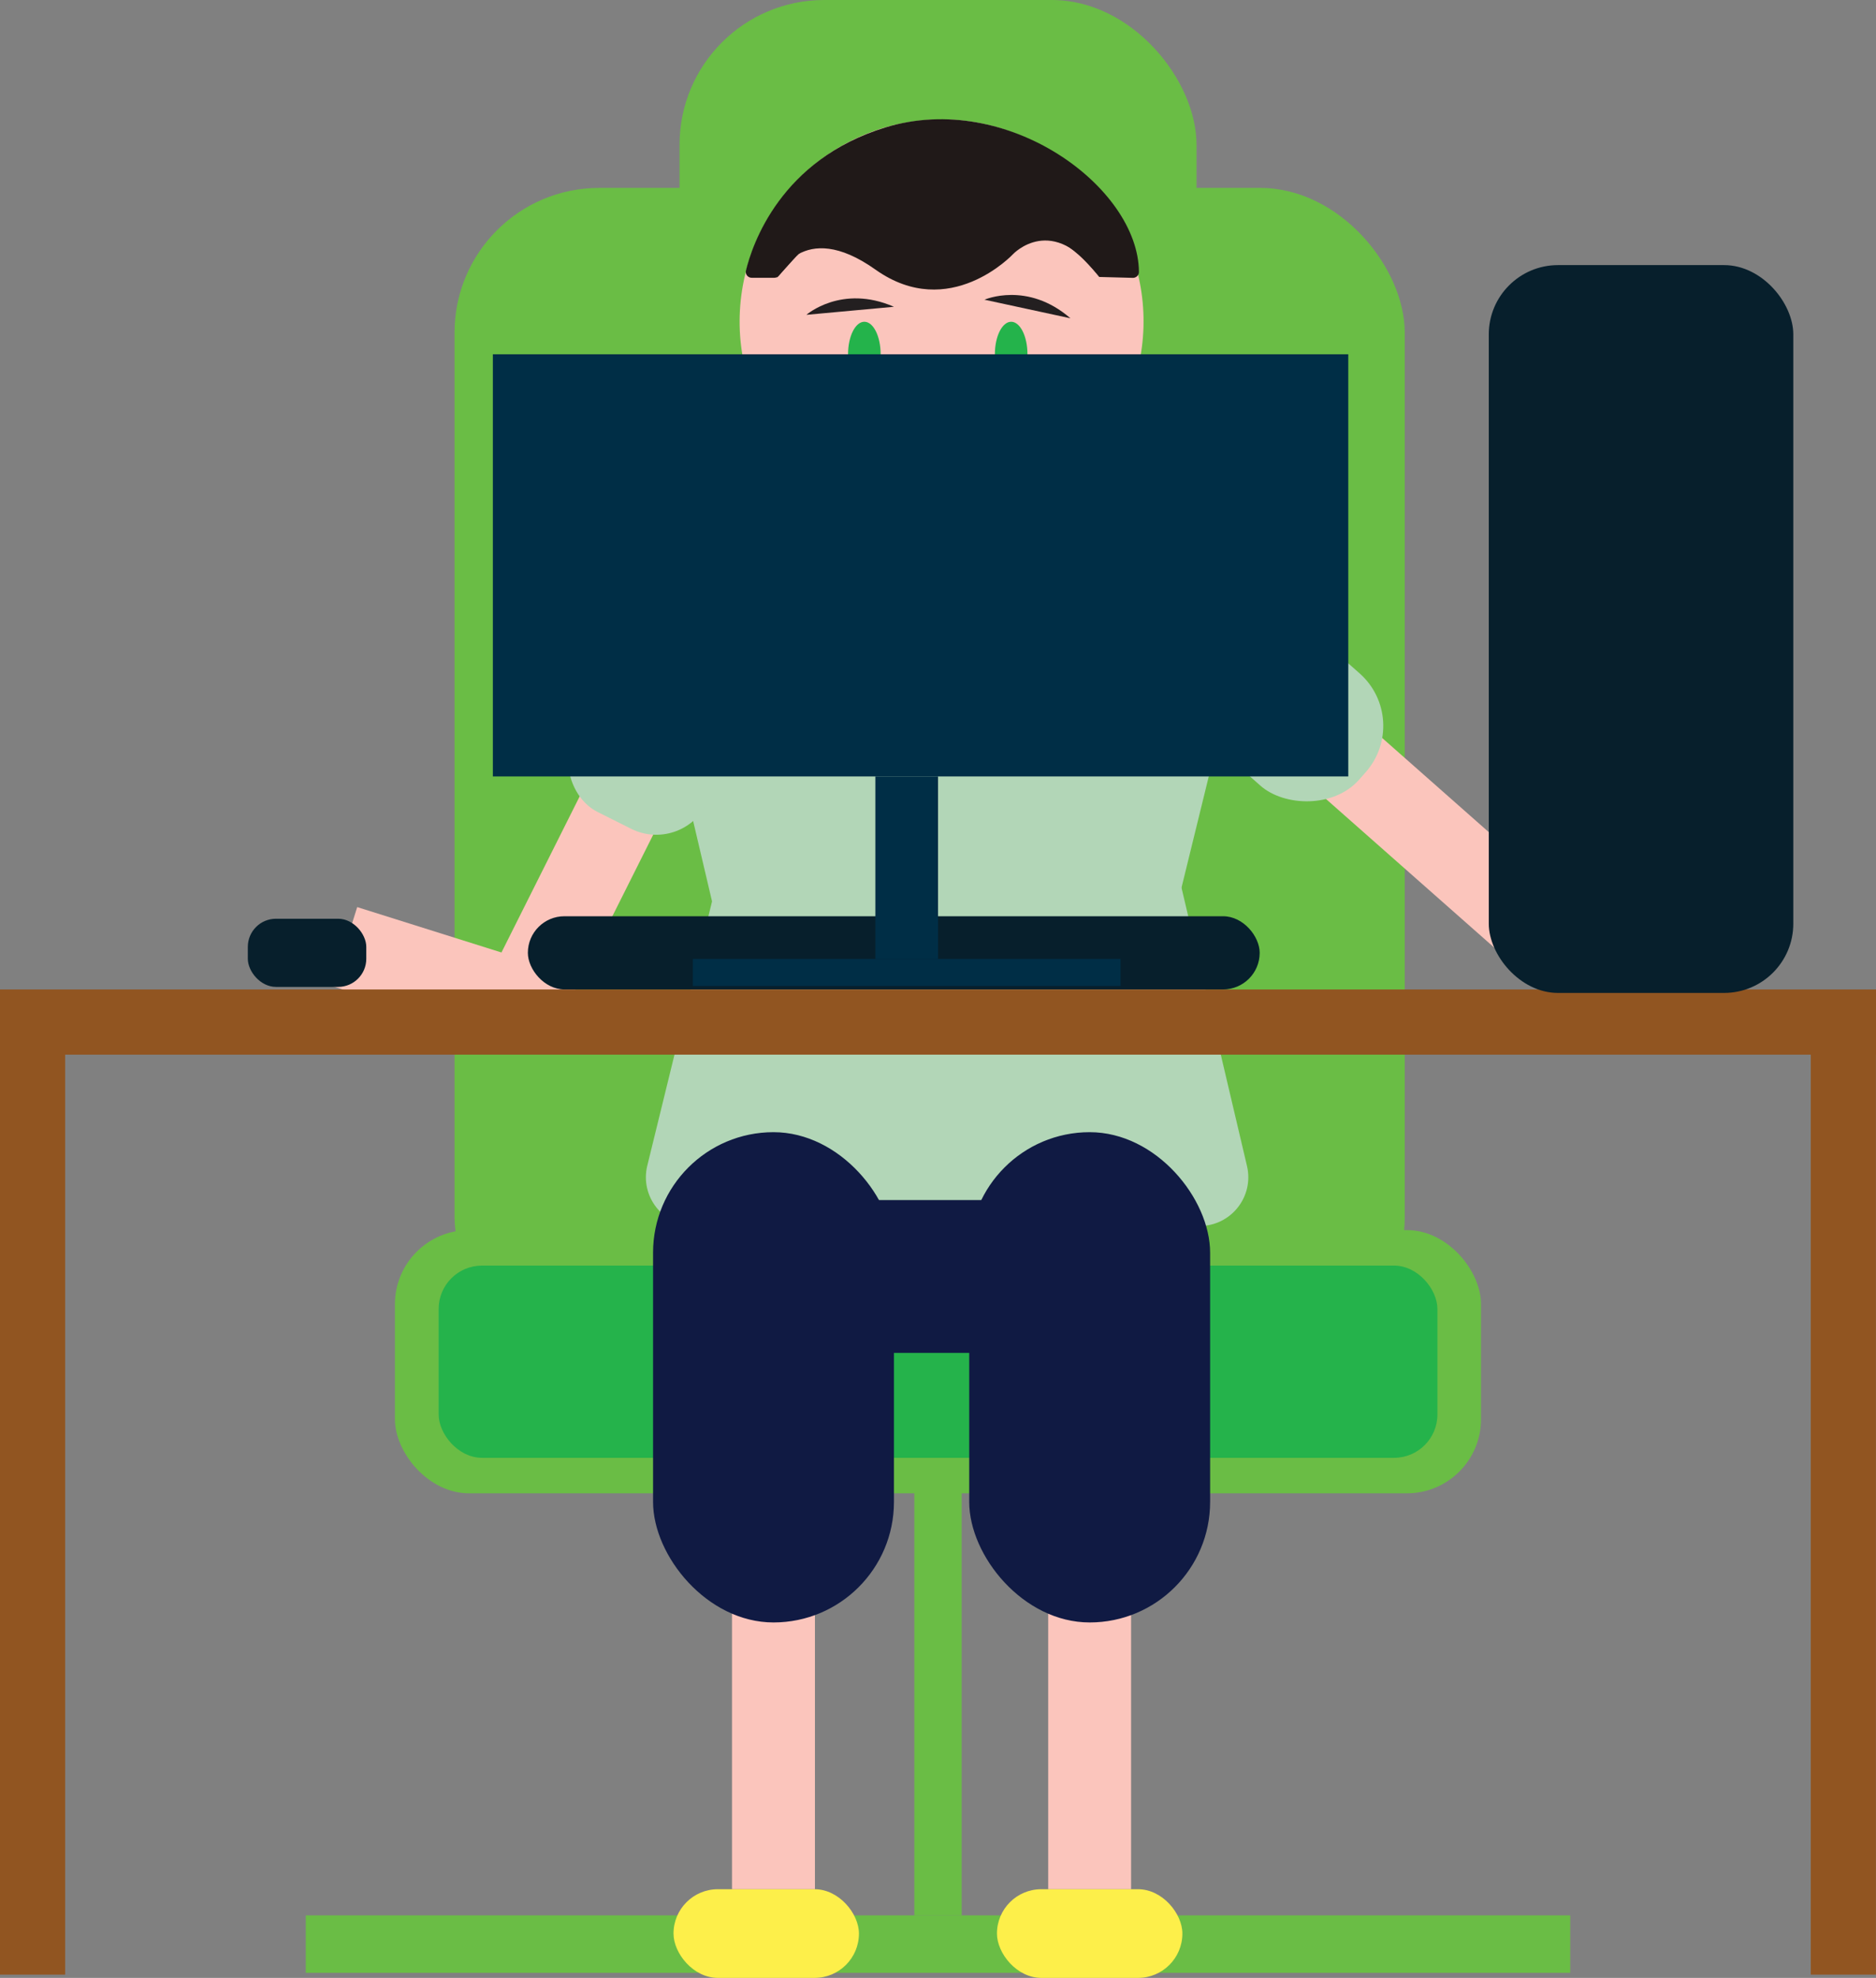 <?xml version="1.0" encoding="UTF-8"?>
<svg id="Layer_1" data-name="Layer 1" xmlns="http://www.w3.org/2000/svg" viewBox="0 0 270.63 285.23">
  <rect x="0" y="0" width="270.63" height="285.23" fill="#808080" stroke="none"/>
  <defs>
    <style>
      .cls-1 {
        fill: #fdef4a;
      }

      .cls-2 {
        fill: #915521;
      }

      .cls-3 {
        fill: #071f2c;
      }

      .cls-4 {
        fill: #002e46;
      }

      .cls-5 {
        fill: #24b34b;
      }

      .cls-6 {
        fill: #b2d6b7;
      }

      .cls-7 {
        fill: #101a43;
      }

      .cls-8 {
        fill: #201918;
      }

      .cls-9 {
        fill: #6abd45;
      }

      .cls-10 {
        fill: #231f20;
      }

      .cls-11 {
        fill: #fbc5bc;
      }

      .cls-12 {
        fill: #25b34b;
      }
    </style>
  </defs>
  <rect class="cls-9" x="65.57" y="27.1" width="137.08" height="169.26" rx="20.87" ry="20.87"/>
  <rect class="cls-9" x="56.97" y="177.39" width="156.68" height="37.96" rx="10.69" ry="10.69"/>
  <rect class="cls-9" x="131.9" y="166.99" width="6.83" height="109.23"/>
  <rect class="cls-9" x="131.17" y="189.15" width="8.29" height="182.41" transform="translate(415.67 145.04) rotate(90)"/>
  <rect class="cls-12" x="63.28" y="182.51" width="144.08" height="27.72" rx="6.25" ry="6.25"/>
  <rect class="cls-9" x="98.03" y="0" width="74.58" height="132.12" rx="20.87" ry="20.87"/>
  <circle class="cls-11" cx="135.83" cy="46.35" r="29.13" transform="translate(59.52 167.9) rotate(-76.72)"/>
  <rect class="cls-11" x="128.96" y="58.01" width="14.56" height="23.17"/>
  <path class="cls-6" d="m159.83,148.7h-47.12c-3.28,0-6.12-2.25-6.87-5.44l-12.56-53.4c-1.04-4.43,2.32-8.68,6.87-8.68h72.77c4.58,0,7.95,4.29,6.86,8.74l-13.09,53.4c-.77,3.16-3.61,5.38-6.86,5.38Z"/>
  <path class="cls-6" d="m113.3,109.28h47.16c3.27,0,6.1,2.25,6.85,5.42l12.58,53.45c1.04,4.42-2.31,8.65-6.85,8.65h-72.83c-4.56,0-7.92-4.28-6.83-8.71l13.1-53.45c.77-3.15,3.59-5.36,6.83-5.36Z"/>
  <rect class="cls-11" x="83.13" y="81.73" width="11.96" height="71.06" transform="translate(61.98 -27.5) rotate(26.62)"/>
  <rect class="cls-11" x="200" y="83.02" width="11.96" height="74.38" transform="translate(-20.45 195.08) rotate(-48.56)"/>
  <rect class="cls-11" x="105.6" y="219.46" width="11.96" height="52.98"/>
  <rect class="cls-11" x="151.21" y="219.46" width="11.96" height="52.98"/>
  <rect class="cls-11" x="55.65" y="127.77" width="11.96" height="24.95" transform="translate(-90.64 156.97) rotate(-72.54)"/>
  <rect class="cls-7" x="94.21" y="163.27" width="34.75" height="70.7" rx="17.38" ry="17.38"/>
  <rect class="cls-7" x="139.82" y="163.27" width="34.75" height="70.7" rx="17.38" ry="17.38"/>
  <rect class="cls-6" x="86.36" y="82.29" width="21.61" height="38.04" rx="8.11" ry="8.11" transform="translate(55.69 -32.8) rotate(26.62)"/>
  <rect class="cls-6" x="171.49" y="80.27" width="21.61" height="38.04" rx="10.09" ry="10.09" transform="translate(-12.79 170.24) rotate(-48.56)"/>
  <rect class="cls-7" x="97.16" y="173.06" width="77.34" height="22.04" rx="11.02" ry="11.02"/>
  <rect class="cls-1" x="97.16" y="272.44" width="26.75" height="12.79" rx="6.4" ry="6.4"/>
  <rect class="cls-1" x="143.82" y="272.44" width="26.75" height="12.79" rx="6.4" ry="6.4"/>
  <ellipse class="cls-5" cx="124.69" cy="51.09" rx="2.35" ry="4.69"/>
  <ellipse class="cls-5" cx="145.87" cy="51.09" rx="2.35" ry="4.69"/>
  <rect class="cls-3" x="76.15" y="132.13" width="105.57" height="10.55" rx="5.27" ry="5.27"/>
  <rect class="cls-2" y="142.69" width="270.63" height="9.4"/>
  <rect class="cls-2" x="-65.83" y="209.52" width="141.07" height="9.4" transform="translate(-209.52 218.93) rotate(-90)"/>
  <rect class="cls-2" x="195.39" y="209.52" width="141.07" height="9.4" transform="translate(51.7 480.15) rotate(-90)"/>
  <rect class="cls-4" x="99.95" y="138.29" width="61.7" height="3.9"/>
  <rect class="cls-4" x="126.28" y="111.97" width="9.04" height="26.33"/>
  <rect class="cls-4" x="71.1" y="51.09" width="123.4" height="60.88"/>
  <rect class="cls-3" x="35.75" y="132.49" width="17.09" height="9.83" rx="4.06" ry="4.06"/>
  <rect class="cls-3" x="214.77" y="38.23" width="43.93" height="104.96" rx="9.99" ry="9.99"/>
  <path class="cls-8" d="m112.06,40.06s3.6-8.74,14.25-1.17c10.66,7.56,19.81-2.22,19.81-2.22,0,0,5.75-6.18,12.45,3.26,0,0-22.13-28.95-46.5.13Z"/>
  <path class="cls-8" d="m111.68,40.06h-3.23c-.56,0-.97-.51-.84-1.05.89-3.68,4.96-16,20.15-20.64,17.56-5.36,36.48,8.63,36.54,20.86,0,.47-.4.84-.86.84l-4.87-.13c-2.66-3.5-5.37-4.96-5.5-5.03l-10.66-1.98-6.31-3.18c-.17-.09-.36-.11-.55-.08l-6.58,1.27-5.38,1.15s-.08.02-.11.03l-3.49,1.27c-.07.02-.13.06-.19.1l-3.72,2.4c-.19.16-1.15.99-1.2,1.04l-2.55,2.85c-.16.18-.39.28-.64.28Z"/>
  <path class="cls-10" d="m116.33,45.4s5.08-4.45,12.63-1.16"/>
  <path class="cls-10" d="m142.02,43.22s6.18-2.72,12.4,2.68"/>
</svg>